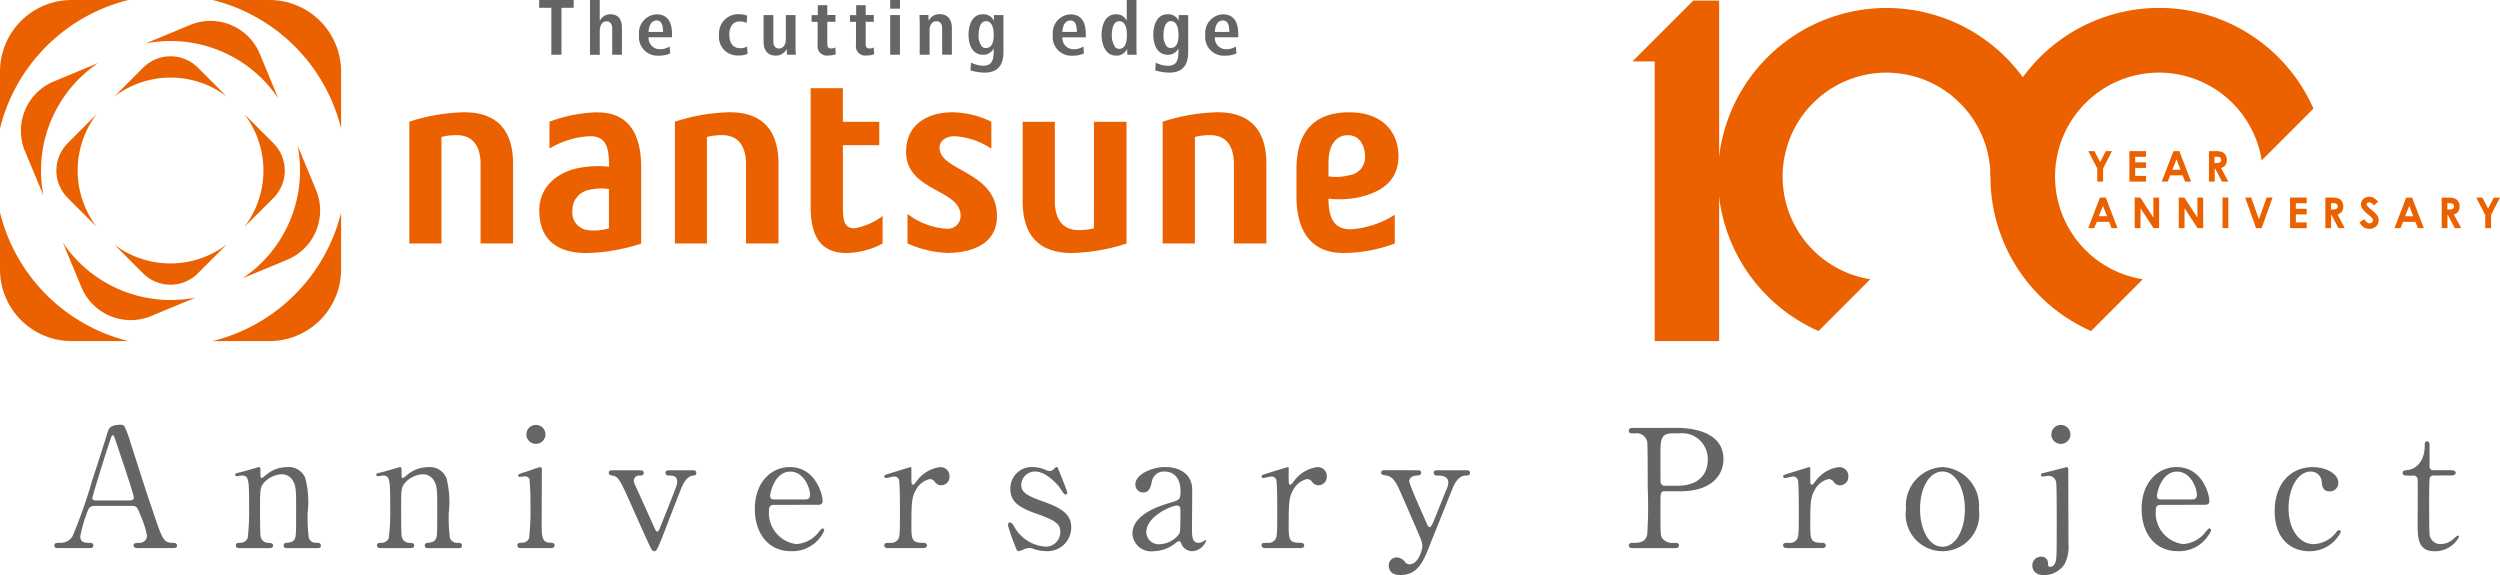 <svg xmlns="http://www.w3.org/2000/svg" width="184.245" height="42.388"><g data-name="グループ 290"><path fill="#666464" d="M177.399 35.047c-.134 0-.328 0-.328-.194 0-.158.061-.17.413-.219.194-.024 1.215-.267 1.215-1.823 0-.109 0-.28.158-.28.195 0 .195.182.195.255v1.568a.275.275 0 0 0 .3.3h1.288c.122 0 .34.024.34.194 0 .073-.073.194-.328.194h-1.3a.31.31 0 0 0-.279.158c-.049.134-.049 1.495-.049 1.738 0 .365 0 2.309.036 2.479a.8.8 0 0 0 .838.681 1.36 1.36 0 0 0 .814-.3c.073-.049.353-.328.438-.328.049 0 .073.049.073.1a2 2 0 0 1-1.774 1.057c-1.276 0-1.276-.96-1.276-2.187 0-.036.024-2.674 0-3.087a.28.28 0 0 0-.3-.3Zm-7.231 5.578c-1.13 0-2.528-.717-2.528-2.965 0-1.871 1.057-3.233 2.807-3.233.972 0 1.884.486 1.884 1.154a.62.62 0 0 1-.656.632c-.5 0-.547-.425-.571-.729a.79.79 0 0 0-.826-.729c-.875 0-1.616 1.118-1.616 2.71s.826 2.637 1.847 2.637a2.2 2.2 0 0 0 1.628-.826c.109-.146.158-.207.255-.207a.13.13 0 0 1 .121.146 2.58 2.58 0 0 1-2.345 1.41m-8.665-3.816c.267 0 .4-.061.4-.352 0-.462-.438-1.7-1.458-1.7-1.13 0-1.483 1.519-1.483 1.786s.207.267.316.267Zm-2.236.4c-.158 0-.389 0-.389.389a2.31 2.31 0 0 0 2.017 2.5 2.28 2.28 0 0 0 1.471-.681c.073-.061.352-.474.462-.474.061 0 .121.061.121.158a2.57 2.57 0 0 1-2.455 1.519c-1.7 0-2.661-1.349-2.661-3.111 0-2.017 1.252-3.087 2.576-3.087 1.884 0 2.418 1.993 2.418 2.5 0 .219-.122.28-.365.28Zm-8.081-5.2a.69.69 0 0 1 .7-.693.7.7 0 0 1 .7.693.705.705 0 0 1-1.41 0m-.547 2.844c.109-.024 1.665-.425 1.677-.425.061 0 .109.024.122.146l.012 5.469a2.8 2.8 0 0 1-.292 1.543 1.83 1.83 0 0 1-1.519.8c-.547 0-.851-.3-.851-.717a.643.643 0 0 1 .669-.644.48.48 0 0 1 .486.51c.012.134.012.243.17.243a.44.44 0 0 0 .365-.316c.1-.28.109-.3.109-3.05 0-.437 0-2.625-.037-2.819a.556.556 0 0 0-.608-.523c-.049 0-.34.049-.4.049a.11.11 0 0 1-.109-.1c-.024-.109.061-.134.207-.17m-7.474 5.444c1.021 0 1.653-1.312 1.653-2.771s-.644-2.771-1.653-2.771c-.924 0-1.653 1.13-1.653 2.771 0 1.434.62 2.771 1.653 2.771m0-5.87a2.845 2.845 0 0 1 2.686 3.1 2.713 2.713 0 1 1-5.371 0 2.837 2.837 0 0 1 2.686-3.1m-11.428 5.971c-.085 0-.316 0-.316-.194s.122-.194.462-.194a.6.6 0 0 0 .559-.267c.109-.17.134-.316.134-2.017 0-.389 0-2.163-.073-2.37a.365.365 0 0 0-.377-.231c-.085 0-.5.109-.583.109a.12.12 0 0 1-.122-.122c0-.1.061-.109.6-.28.17-.049 1.276-.4 1.337-.4a.056.056 0 0 1 .061.036v.535c0 .644 0 .717.122.717.061 0 .085-.024.255-.243a2.53 2.53 0 0 1 1.714-1.045.658.658 0 0 1 .717.693.62.62 0 0 1-.608.644.56.56 0 0 1-.474-.255.5.5 0 0 0-.352-.207 1.53 1.53 0 0 0-1.033.79c-.292.523-.34.8-.34 2.6 0 1.106.036 1.312.887 1.312.1 0 .255.036.255.194 0 .194-.219.194-.316.194Zm-8.106-4.594c1.6 0 2.236-.887 2.236-1.92a1.893 1.893 0 0 0-2.09-1.944h-.523c-.875 0-.875.535-.875 1.592 0 .17 0 1.9.012 2.005a.3.3 0 0 0 .316.267Zm-.073-4.266c.462 0 3.464 0 3.464 2.3 0 1.264-.972 2.37-3.148 2.37H122.7c-.328 0-.328.1-.328 1.021 0 2.224 0 2.236.134 2.443a.91.91 0 0 0 .814.34c.267 0 .413 0 .413.194s-.17.194-.34.194h-3c-.182 0-.352 0-.352-.194s.182-.194.3-.194c.413 0 .936 0 1.057-.632a32 32 0 0 0 .036-3.439c0-.571 0-3.172-.036-3.378a.807.807 0 0 0-.924-.62c-.292 0-.437 0-.437-.194s.17-.207.352-.207Zm-19.067 3.123c.231 0 .255.122.255.182 0 .182-.207.207-.328.207-.486.024-.547.3-.547.425 0 .267 1.094 2.649 1.3 3.148.061.158.146.231.207.231s.146-.146.194-.231c.109-.219.79-1.944 1-2.467a1.3 1.3 0 0 0 .17-.608c0-.5-.62-.5-.851-.5a.2.2 0 0 1-.219-.194c0-.194.158-.194.292-.194h2.115c.085 0 .267 0 .267.194s-.17.194-.3.194c-.583 0-.887.7-.972.911s-1.531 3.828-1.58 3.925c-.571 1.495-.96 2.5-2.3 2.5-.778 0-.839-.535-.839-.681a.59.59 0 0 1 .559-.62.82.82 0 0 1 .644.34.41.41 0 0 0 .34.17c.62 0 .936-1.045.936-1.349a1.5 1.5 0 0 0-.073-.389c-.122-.352-1.568-3.658-1.714-3.962s-.413-.753-.79-.826-.462-.085-.462-.231c0-.182.195-.182.292-.182Zm-11.192 5.737c-.085 0-.316 0-.316-.194s.122-.194.462-.194a.6.6 0 0 0 .559-.267c.109-.17.134-.316.134-2.017 0-.389 0-2.163-.073-2.37a.365.365 0 0 0-.377-.231c-.085 0-.5.109-.583.109a.12.12 0 0 1-.122-.122c0-.1.061-.109.6-.28.17-.049 1.276-.4 1.337-.4a.056.056 0 0 1 .061.036v.535c0 .644 0 .717.122.717.061 0 .085-.024.255-.243a2.53 2.53 0 0 1 1.714-1.045.658.658 0 0 1 .717.693.62.62 0 0 1-.608.644.56.56 0 0 1-.474-.255.5.5 0 0 0-.352-.207 1.53 1.53 0 0 0-1.033.79c-.292.523-.34.8-.34 2.6 0 1.106.036 1.312.887 1.312.1 0 .255.036.255.194 0 .194-.219.194-.316.194Zm-6.38-1.057c.061-.146.085-.194.085-1.628 0-.243 0-.45-.255-.45-.437 0-2.26.814-2.26 1.957a.91.91 0 0 0 1.045.887 1.87 1.87 0 0 0 1.385-.766m.948-3.257c.012.413-.012 2.394-.012 2.844 0 .571 0 1.082.486 1.082a.8.8 0 0 0 .389-.134.5.5 0 0 1 .1-.073c.024 0 .061.012.061.073a1.17 1.17 0 0 1-1.021.753.9.9 0 0 1-.8-.547c-.024-.085-.061-.194-.17-.194a.7.7 0 0 0-.292.17 2.72 2.72 0 0 1-1.6.571 1.38 1.38 0 0 1-1.543-1.288c0-1.446 2.042-2.066 2.746-2.273.729-.219.8-.243.8-.875 0-1.045-.583-1.434-1.142-1.434a.884.884 0 0 0-.972.741c-.085.365-.17.8-.644.8a.576.576 0 0 1-.571-.6c0-.717 1.179-1.276 2.2-1.276.96 0 1.969.437 1.993 1.653m-10.755-1.422a.6.6 0 0 0 .231.061.45.45 0 0 0 .352-.17c.085-.085.122-.122.17-.122.073 0 .1.061.134.158.109.28.656 1.6.656 1.738 0 .061-.024.122-.109.122-.122 0-.146-.049-.437-.486-.146-.231-1.021-1.2-1.8-1.2a1.01 1.01 0 0 0-1.045.984c0 .5.328.778 1.555 1.2 1.41.5 2.127.948 2.127 1.92a1.746 1.746 0 0 1-1.859 1.762 2.8 2.8 0 0 1-.984-.194.8.8 0 0 0-.231-.036 1 1 0 0 0-.365.073 2 2 0 0 1-.437.158c-.109 0-.146-.1-.207-.255a16 16 0 0 1-.583-1.653c0-.073.024-.207.146-.207.146 0 .231.146.425.486a2.86 2.86 0 0 0 2.236 1.3 1.085 1.085 0 0 0 1.057-1.106c0-.559-.352-.839-1.762-1.325-1.276-.45-1.92-.875-1.92-1.811a1.57 1.57 0 0 1 1.6-1.628 2.5 2.5 0 0 1 1.045.231m-11.621 5.743c-.085 0-.316 0-.316-.194s.122-.194.462-.194a.6.6 0 0 0 .559-.267c.109-.17.134-.316.134-2.017 0-.389 0-2.163-.073-2.37a.365.365 0 0 0-.377-.231c-.085 0-.5.109-.583.109a.12.12 0 0 1-.122-.122c0-.1.061-.109.6-.28.17-.049 1.276-.4 1.337-.4a.056.056 0 0 1 .061.036v.535c0 .644 0 .717.122.717.061 0 .085-.024.255-.243a2.53 2.53 0 0 1 1.714-1.045.658.658 0 0 1 .717.693.617.617 0 0 1-.608.644.56.56 0 0 1-.474-.255.5.5 0 0 0-.352-.207 1.53 1.53 0 0 0-1.033.79c-.292.523-.34.8-.34 2.6 0 1.106.036 1.312.887 1.312.1 0 .255.036.255.194 0 .194-.219.194-.316.194ZM59.3 36.809c.267 0 .4-.061.4-.352 0-.462-.437-1.7-1.458-1.7-1.13 0-1.483 1.519-1.483 1.786s.207.267.316.267Zm-2.236.4c-.158 0-.389 0-.389.389a2.31 2.31 0 0 0 2.017 2.5 2.28 2.28 0 0 0 1.47-.681c.073-.061.352-.474.462-.474.061 0 .122.061.122.158a2.57 2.57 0 0 1-2.455 1.519c-1.7 0-2.661-1.349-2.661-3.111 0-2.017 1.252-3.087 2.576-3.087 1.884 0 2.418 1.993 2.418 2.5 0 .219-.122.28-.365.28Zm-6.046-2.552c.122 0 .3 0 .3.194s-.158.194-.292.207-.486.134-.8.887c-.194.462-1.082 2.771-1.276 3.281-.523 1.325-.571 1.4-.729 1.4s-.267-.255-.3-.316c-.255-.535-.668-1.47-1-2.2-1.215-2.746-1.312-2.965-1.738-3.05-.219-.036-.316-.061-.316-.207 0-.194.182-.194.316-.194h1.957c.121 0 .3 0 .3.194s-.182.194-.292.194a.39.39 0 0 0-.437.377.7.7 0 0 0 .049.219c.109.243 1.215 2.674 1.434 3.172.109.243.158.365.243.365.061 0 .122-.1.146-.146.036-.073.851-2.139.936-2.345.352-.9.389-1.009.389-1.167 0-.474-.328-.474-.583-.474-.1 0-.279 0-.279-.194s.182-.194.292-.194Zm-12.219-2.649a.687.687 0 0 1 .7-.693.7.7 0 0 1 .7.693.705.705 0 1 1-1.41 0m-.379 8.386c-.109 0-.28 0-.28-.194s.146-.194.377-.207a.51.51 0 0 0 .486-.34 18 18 0 0 0 .1-2.418 18 18 0 0 0-.073-1.92.34.34 0 0 0-.34-.207c-.061 0-.365.036-.377.036a.1.1 0 0 1-.109-.109c0-.085.061-.109.608-.28.158-.049.911-.328 1.009-.328.122 0 .122.109.122.231 0 .547-.012 3.281-.012 3.9 0 .887 0 1.4.559 1.434.243.012.389.024.389.207s-.207.194-.292.194Zm-6.891 0c-.219 0-.219-.17-.219-.194a.2.2 0 0 1 .219-.194c.316-.036.437-.049.583-.255.121-.194.121-.4.121-2.358 0-1.154 0-1.6-.255-1.993a.94.94 0 0 0-.8-.45 1.9 1.9 0 0 0-1.24.547c-.365.377-.365.559-.365 1.957 0 .316 0 1.8.036 2.017a.564.564 0 0 0 .6.535c.122.012.328.012.328.194 0 .024 0 .194-.243.194h-2.26c-.243 0-.243-.17-.243-.182 0-.207.146-.207.328-.207a.57.57 0 0 0 .547-.365 17 17 0 0 0 .1-2.321c0-1.969-.012-2.273-.547-2.273-.049 0-.3.049-.352.049s-.122-.012-.122-.109.049-.109.486-.207c.195-.049 1.215-.352 1.252-.352.122 0 .122.049.122.535 0 .17 0 .267.085.267s.425-.316.5-.365a2.4 2.4 0 0 1 1.361-.437 1.31 1.31 0 0 1 1.361.814 7 7 0 0 1 .17 2.564 12 12 0 0 0 .085 1.835.54.54 0 0 0 .547.365c.194 0 .34.012.34.207s-.146.182-.243.182Zm-10.4 0c-.219 0-.219-.17-.219-.194a.2.2 0 0 1 .219-.194c.316-.036.438-.049.583-.255.122-.194.122-.4.122-2.358 0-1.154 0-1.6-.255-1.993a.94.94 0 0 0-.8-.45 1.9 1.9 0 0 0-1.24.547c-.365.377-.365.559-.365 1.957 0 .316 0 1.8.036 2.017a.564.564 0 0 0 .6.535c.121.012.328.012.328.194 0 .024 0 .194-.243.194h-2.26c-.243 0-.243-.17-.243-.182 0-.207.146-.207.328-.207a.57.57 0 0 0 .547-.365 17 17 0 0 0 .1-2.321c0-1.969-.012-2.273-.547-2.273-.049 0-.3.049-.352.049s-.122-.012-.122-.109.049-.109.486-.207c.194-.049 1.215-.352 1.252-.352.122 0 .122.049.122.535 0 .17 0 .267.085.267s.425-.316.5-.365a2.4 2.4 0 0 1 1.361-.437 1.31 1.31 0 0 1 1.361.814 7 7 0 0 1 .17 2.564 12 12 0 0 0 .085 1.835.54.54 0 0 0 .547.365c.194 0 .34.012.34.207s-.146.182-.243.182ZM9.568 36.882c.134 0 .3-.061.3-.194 0-.255-1.154-3.634-1.373-4.29-.073-.207-.1-.316-.182-.316s-.085.036-.219.437c-.34.984-1.288 4.071-1.288 4.18 0 .182.182.182.34.182Zm.571 3.512c-.134 0-.292-.036-.292-.194 0-.194.194-.194.486-.194a.533.533 0 0 0 .5-.535 6.6 6.6 0 0 0-.45-1.422c-.267-.681-.3-.766-.7-.766H7.046c-.45 0-.5.122-.693.668a9.7 9.7 0 0 0-.438 1.58c0 .474.389.474.681.474.146 0 .28.024.28.194 0 .194-.182.194-.28.194H4.263c-.1 0-.255-.012-.255-.182 0-.207.134-.207.413-.207a1.02 1.02 0 0 0 .924-.486 36 36 0 0 0 1.446-4.1c.158-.486.936-2.868 1.094-3.415.122-.425.194-.7 1.057-.7a.28.28 0 0 1 .267.194 8 8 0 0 1 .4 1.094c.851 2.637.924 2.929 1.689 5.177.693 2.066.778 2.236 1.47 2.236.158 0 .279.073.279.207 0 .182-.194.182-.279.182Z" data-name="パス 394"/><g data-name="グループ 289"><path fill="#eb6100" d="M163.203 12.012h.134a.5.5 0 0 0 .279-.055.21.21 0 0 0 .079-.176.22.22 0 0 0-.036-.128.23.23 0 0 0-.1-.079.7.7 0 0 0-.237-.024h-.115Zm-.425-.875h.456a1.5 1.5 0 0 1 .529.067.55.55 0 0 1 .255.219.72.72 0 0 1-.006.735.64.64 0 0 1-.322.225l.535 1h-.468l-.5-.954h-.036v.954h-.425v-2.251Zm-2.376.6-.3.772h.6Zm-.219-.6h.431l.863 2.248h-.444l-.176-.462h-.918l-.182.462h-.444Zm-3.251 0h1.227v.419h-.8v.407h.8v.413h-.8v.589h.8v.419h-1.227Zm-3.038 0h.462l.419.808.419-.808h.456l-.656 1.275v.972h-.431v-.972l-.662-1.276Zm28.6 3.427h.456l.419.808.419-.808h.456l-.656 1.27v.978h-.431v-.972Zm-2.133.875h.134a.5.5 0 0 0 .279-.055.21.21 0 0 0 .079-.176.22.22 0 0 0-.036-.128.23.23 0 0 0-.1-.079.7.7 0 0 0-.237-.024h-.115Zm-.431-.875h.456a1.5 1.5 0 0 1 .529.067.55.55 0 0 1 .255.219.65.65 0 0 1 .1.365.66.66 0 0 1-.1.371.64.64 0 0 1-.322.225l.535 1h-.468l-.5-.954h-.042v.955h-.425v-2.253Zm-2.376.6-.3.772h.6Zm-.219-.6h.431l.865 2.248h-.444l-.176-.462h-.917l-.182.462h-.444l.863-2.248Zm-2.072.3-.316.28a.45.45 0 0 0-.34-.231.25.25 0 0 0-.14.043.14.14 0 0 0-.055.1.2.2 0 0 0 .036.109 4 4 0 0 0 .316.292c.164.134.261.225.3.261a.9.9 0 0 1 .182.249.6.6 0 0 1 .055.261.62.62 0 0 1-.188.456.7.7 0 0 1-.5.182.75.75 0 0 1-.419-.122.9.9 0 0 1-.3-.371l.358-.219c.109.2.231.3.377.3a.24.24 0 0 0 .182-.067.19.19 0 0 0 .073-.146.26.26 0 0 0-.055-.152 2 2 0 0 0-.249-.237 2.6 2.6 0 0 1-.474-.462.6.6 0 0 1-.109-.322.53.53 0 0 1 .176-.4.63.63 0 0 1 .437-.164.7.7 0 0 1 .322.079 1.1 1.1 0 0 1 .328.286Zm-3.47.571h.134a.5.5 0 0 0 .28-.055.21.21 0 0 0 .079-.176.22.22 0 0 0-.036-.128.23.23 0 0 0-.1-.079.7.7 0 0 0-.237-.024h-.115Zm-.431-.875h.45a1.5 1.5 0 0 1 .529.067.55.55 0 0 1 .255.219.66.66 0 0 1 .1.365.66.66 0 0 1-.1.371.64.64 0 0 1-.322.225l.529 1h-.468l-.5-.954h-.036v.959h-.425v-2.247Zm-2.589 0H170v.419h-.8v.407h.8v.413h-.8v.589h.8v.424h-1.227Zm-3.3 0h.438l.565 1.6.571-1.6h.437l-.805 2.252h-.413l-.8-2.248Zm-1.677 0h.425v2.252h-.425Zm-3.22 0h.407l.96 1.477v-1.472h.425v2.247h-.413l-.96-1.47v1.47h-.425v-2.247Zm-3.251 0h.413l.96 1.477v-1.472h.425v2.247h-.413l-.96-1.47v1.47h-.426Zm-2.345.6-.3.772h.6Zm-.219-.6h.431l.865 2.252h-.444l-.176-.462h-.913l-.182.462h-.444Z" data-name="パス 395"/><path fill="#eb6100" d="m124.794.043-4.484 4.484h1.641v20.611h4.746V.043Zm34.316.541a12.435 12.435 0 0 0-5 23.813l3.81-3.816a7.661 7.661 0 1 1 8.762-8.762l3.816-3.816A12.42 12.42 0 0 0 159.11.584" data-name="パス 396"/><path fill="#eb6100" d="M150.412 8.008a12.431 12.431 0 1 0-16.388 16.388l3.81-3.816a7.661 7.661 0 0 1 1.2-15.227 8 8 0 0 1 1.209.1h-.006a7.8 7.8 0 0 1 1.957.583c.1.043.188.091.286.134a.2.2 0 0 1 .043.024l.237.128.079.043c.067.036.134.079.194.115l.109.073c.055.03.1.067.158.1s.091.061.14.1l.122.085c.055.043.109.079.164.122l.091.073q.092.074.182.152c.018.018.043.036.061.055l.2.182.036.036c.073.067.146.14.213.207l.018.018a7.6 7.6 0 0 1 2.072 4.144s.049.334.067.5q.029.346.03.693l3.713-5.013Z" data-name="パス 397"/><path fill="#eb6100" d="M4.642 17.9 6 21.164a3.933 3.933 0 0 0 5.141 2.127l3.259-1.356a9.58 9.58 0 0 1-9.759-4.041ZM0 15.677v4.18a5.28 5.28 0 0 0 5.28 5.28h4.18a12.96 12.96 0 0 1-9.454-9.454ZM3.968 6a3.933 3.933 0 0 0-2.127 5.141L3.2 14.4a9.57 9.57 0 0 1 4.037-9.758L3.974 6Zm4.448 12.016 2.133 2.133a2.85 2.85 0 0 0 4.029 0l2.133-2.133a6.855 6.855 0 0 1-8.3 0ZM19.857 0h-4.18a12.97 12.97 0 0 1 9.461 9.461V5.28A5.28 5.28 0 0 0 19.857 0m-4.18 25.138h4.18a5.28 5.28 0 0 0 5.28-5.28v-4.18a12.96 12.96 0 0 1-9.461 9.455ZM20.5 7.231l-1.354-3.263a3.933 3.933 0 0 0-5.141-2.127L10.743 3.2A9.56 9.56 0 0 1 20.5 7.237ZM4.989 10.555a2.85 2.85 0 0 0 0 4.029l2.133 2.133a6.855 6.855 0 0 1 0-8.3ZM17.9 20.5l3.263-1.355A3.933 3.933 0 0 0 23.29 14l-1.355-3.263a9.57 9.57 0 0 1-4.04 9.763Zm.115-12.08a6.855 6.855 0 0 1 0 8.3l2.139-2.133a2.85 2.85 0 0 0 0-4.029l-2.138-2.136ZM9.461 0H5.28A5.28 5.28 0 0 0 0 5.28v4.18A12.97 12.97 0 0 1 9.461 0m7.255 7.121-2.133-2.138a2.85 2.85 0 0 0-4.029 0L8.422 7.121a6.84 6.84 0 0 1 8.3 0Zm52.523 3.773c0-.547.523-.857 1.112-.857a5.5 5.5 0 0 1 2.71.924V8.969a6.8 6.8 0 0 0-2.838-.693c-1.793 0-3.445.832-3.445 2.911 0 2.929 4.016 2.74 4.016 4.7a.947.947 0 0 1-1.027.972 5.3 5.3 0 0 1-2.886-1.094v2.175a8 8 0 0 0 2.9.7c1.726 0 3.694-.583 3.694-2.71 0-3.324-4.229-3.293-4.229-5.037Zm20.5-2.619a14 14 0 0 0-4.053.693v8.975h2.376v-7.85a4.4 4.4 0 0 1 1.124-.134c1.446 0 1.75 1.2 1.75 2.115v5.87h2.394v-5.87c0-2.734-1.434-3.8-3.6-3.8Zm-9.119 8.55a4.5 4.5 0 0 1-1.124.134c-1.446 0-1.756-1.2-1.756-2.115V8.975h-2.37v5.87c0 2.734 1.434 3.8 3.6 3.8a13.8 13.8 0 0 0 4.053-.7v-8.97h-2.4Zm-18.5-1.6V10.7h2.68V8.975h-2.682V6.5h-2.376v8.732c0 2.406.9 3.415 2.674 3.415a5.86 5.86 0 0 0 2.631-.7V15.92a4.8 4.8 0 0 1-2.084.905c-.8 0-.839-.7-.839-1.6Zm-27.9-6.951a14 14 0 0 0-4.053.693v8.975h2.37v-7.849a4.4 4.4 0 0 1 1.124-.134c1.446 0 1.756 1.2 1.756 2.115v5.87h2.394v-5.87c0-2.734-1.44-3.8-3.6-3.8Zm19.572 0a14 14 0 0 0-4.053.693v8.975H52.1v-7.849a4.4 4.4 0 0 1 1.124-.134c1.446 0 1.756 1.2 1.756 2.115v5.87h2.394v-5.87c0-2.734-1.44-3.8-3.6-3.8ZM97.913 11.9c0-1.118.5-1.938 1.422-1.938s1.264.863 1.264 1.549a1.323 1.323 0 0 1-1.148 1.4 3.9 3.9 0 0 1-1.544.089v-1.1Zm0 2.74a7 7 0 0 0 2.1-.073c1.993-.407 3.05-1.385 3.05-3.062s-1.076-3.227-3.621-3.227c-3.208 0-3.895 2.181-3.895 4.2v1.993c0 2.868 1.343 4.174 3.445 4.174a10.9 10.9 0 0 0 3.8-.7v-2.116a6.95 6.95 0 0 1-3.263 1.071c-1.154 0-1.622-.753-1.622-2.254Zm-54.638 2.313a1.3 1.3 0 0 1-1.088-1.458 1.5 1.5 0 0 1 1.148-1.483 3.9 3.9 0 0 1 1.543-.079v2.892a3.8 3.8 0 0 1-1.6.128m.735-8.677a10.8 10.8 0 0 0-3.518.693v1.981a6.3 6.3 0 0 1 2.983-.911c1.154 0 1.41.729 1.41 2.248a7.8 7.8 0 0 0-2.1.067c-1.871.328-3.044 1.537-3.044 3.141s.729 3.154 3.5 3.154a13.7 13.7 0 0 0 4.01-.7v-5.59c0-2.862-1.2-4.077-3.239-4.077Z" data-name="パス 398"/><path fill="#666464" d="M90.598 2.352c0-.34-.049-.845-.468-.845s-.577.413-.6.845Zm-1.063.383a.82.82 0 0 0 .814.893 1.35 1.35 0 0 0 .735-.2l.036.51a2 2 0 0 1-.839.164 1.37 1.37 0 0 1-1.452-1.537 1.363 1.363 0 0 1 1.294-1.507c.948 0 1.136.772 1.136 1.477v.213h-1.726Zm-3.251.8c.523 0 .571-.614.571-.978s-.085-1-.559-1-.547.674-.547 1.009a1.27 1.27 0 0 0 .249.869.4.4 0 0 0 .292.1Zm-1.106 1.082a2.05 2.05 0 0 0 .911.231c.717 0 .76-.577.76-1.082v-.199a.84.84 0 0 1-.784.468c-.826 0-1.069-.814-1.069-1.477s.243-1.507 1.057-1.507a.85.85 0 0 1 .814.48v-.419h.7v2.716c0 .911-.358 1.525-1.4 1.525a3.7 3.7 0 0 1-1.027-.17ZM82.486 3.6c.51 0 .565-.656.565-1.039s-.085-1-.565-1-.547.674-.547 1a1.53 1.53 0 0 0 .255.924.4.4 0 0 0 .292.115m.6.437-.018-.431a.85.85 0 0 1-.814.492c-.832 0-1.069-.911-1.069-1.537s.219-1.507 1.063-1.507a.83.83 0 0 1 .79.48V0h.717v3.312c0 .261 0 .462.018.723Zm-3.725-1.683c0-.34-.049-.845-.468-.845s-.577.413-.6.845Zm-1.063.383a.82.82 0 0 0 .814.893 1.33 1.33 0 0 0 .735-.2l.036.51a2 2 0 0 1-.839.164 1.37 1.37 0 0 1-1.452-1.537 1.36 1.36 0 0 1 1.294-1.507c.948 0 1.136.772 1.136 1.477v.213h-1.726Zm-5.633.8c.523 0 .571-.614.571-.978s-.085-1-.565-1-.547.674-.547 1.009a1.27 1.27 0 0 0 .249.869.4.4 0 0 0 .292.1m-1.104 1.075a2.05 2.05 0 0 0 .911.231c.717 0 .76-.577.76-1.082v-.194a.84.84 0 0 1-.784.468c-.826 0-1.069-.814-1.069-1.477s.243-1.507 1.057-1.507a.85.85 0 0 1 .814.48v-.419h.7v2.716c0 .911-.358 1.525-1.4 1.525a3.7 3.7 0 0 1-1.027-.17Zm-3.779-.577V1.829c0-.249-.012-.474-.018-.723h.656l.018.431a.87.87 0 0 1 .82-.492c.65 0 .893.468.893 1.021v1.963h-.717V2.1c0-.28-.1-.535-.425-.535-.346 0-.5.346-.5.626v1.844h-.723Zm-2.176-2.923h.717v2.923h-.717Zm0-1.112h.723v.638h-.723Zm-1.185 4a1.8 1.8 0 0 1-.571.091.68.68 0 0 1-.766-.778v-1.7h-.441v-.5h.456v-.73h.7v.723h.6v.5h-.6V3.19c0 .225.03.383.31.383a.6.6 0 0 0 .28-.079l.036.5Zm-2.826 0a1.8 1.8 0 0 1-.571.091.68.68 0 0 1-.766-.778v-1.7h-.444v-.5h.456v-.73h.7v.723h.6v.5h-.6V3.19c0 .225.03.383.31.383a.6.6 0 0 0 .28-.079l.036.5Zm-3.6.03-.018-.425a.87.87 0 0 1-.814.492c-.65 0-.887-.468-.887-1.027V1.112h.717v1.926c0 .28.1.535.419.535.352 0 .5-.346.5-.632V1.112h.717v2.2c0 .249.012.474.018.723h-.65Zm-2.9-.055a1.8 1.8 0 0 1-.674.115 1.364 1.364 0 0 1-1.428-1.537 1.413 1.413 0 0 1 1.47-1.507 1.5 1.5 0 0 1 .6.115l-.036.535a1 1 0 0 0-.5-.115c-.6 0-.778.51-.778.972s.152 1 .826 1a1.1 1.1 0 0 0 .48-.122Zm-6.229-1.623c0-.34-.049-.845-.468-.845s-.577.413-.6.845Zm-1.063.383a.82.82 0 0 0 .814.893 1.33 1.33 0 0 0 .735-.2l.036.51a2 2 0 0 1-.839.164 1.37 1.37 0 0 1-1.452-1.537 1.363 1.363 0 0 1 1.294-1.507c.948 0 1.136.772 1.136 1.477v.213h-1.725Zm-4.32 1.3V0h.717v1.543a.86.86 0 0 1 .772-.492c.638 0 .863.431.863.978v2.006h-.717V2.09c0-.273-.115-.516-.425-.516-.371 0-.492.407-.492.687v1.78h-.717Zm-2.85 0V.577h-.9V0h2.546v.577h-.9v3.458z" data-name="パス 399"/></g></g></svg>